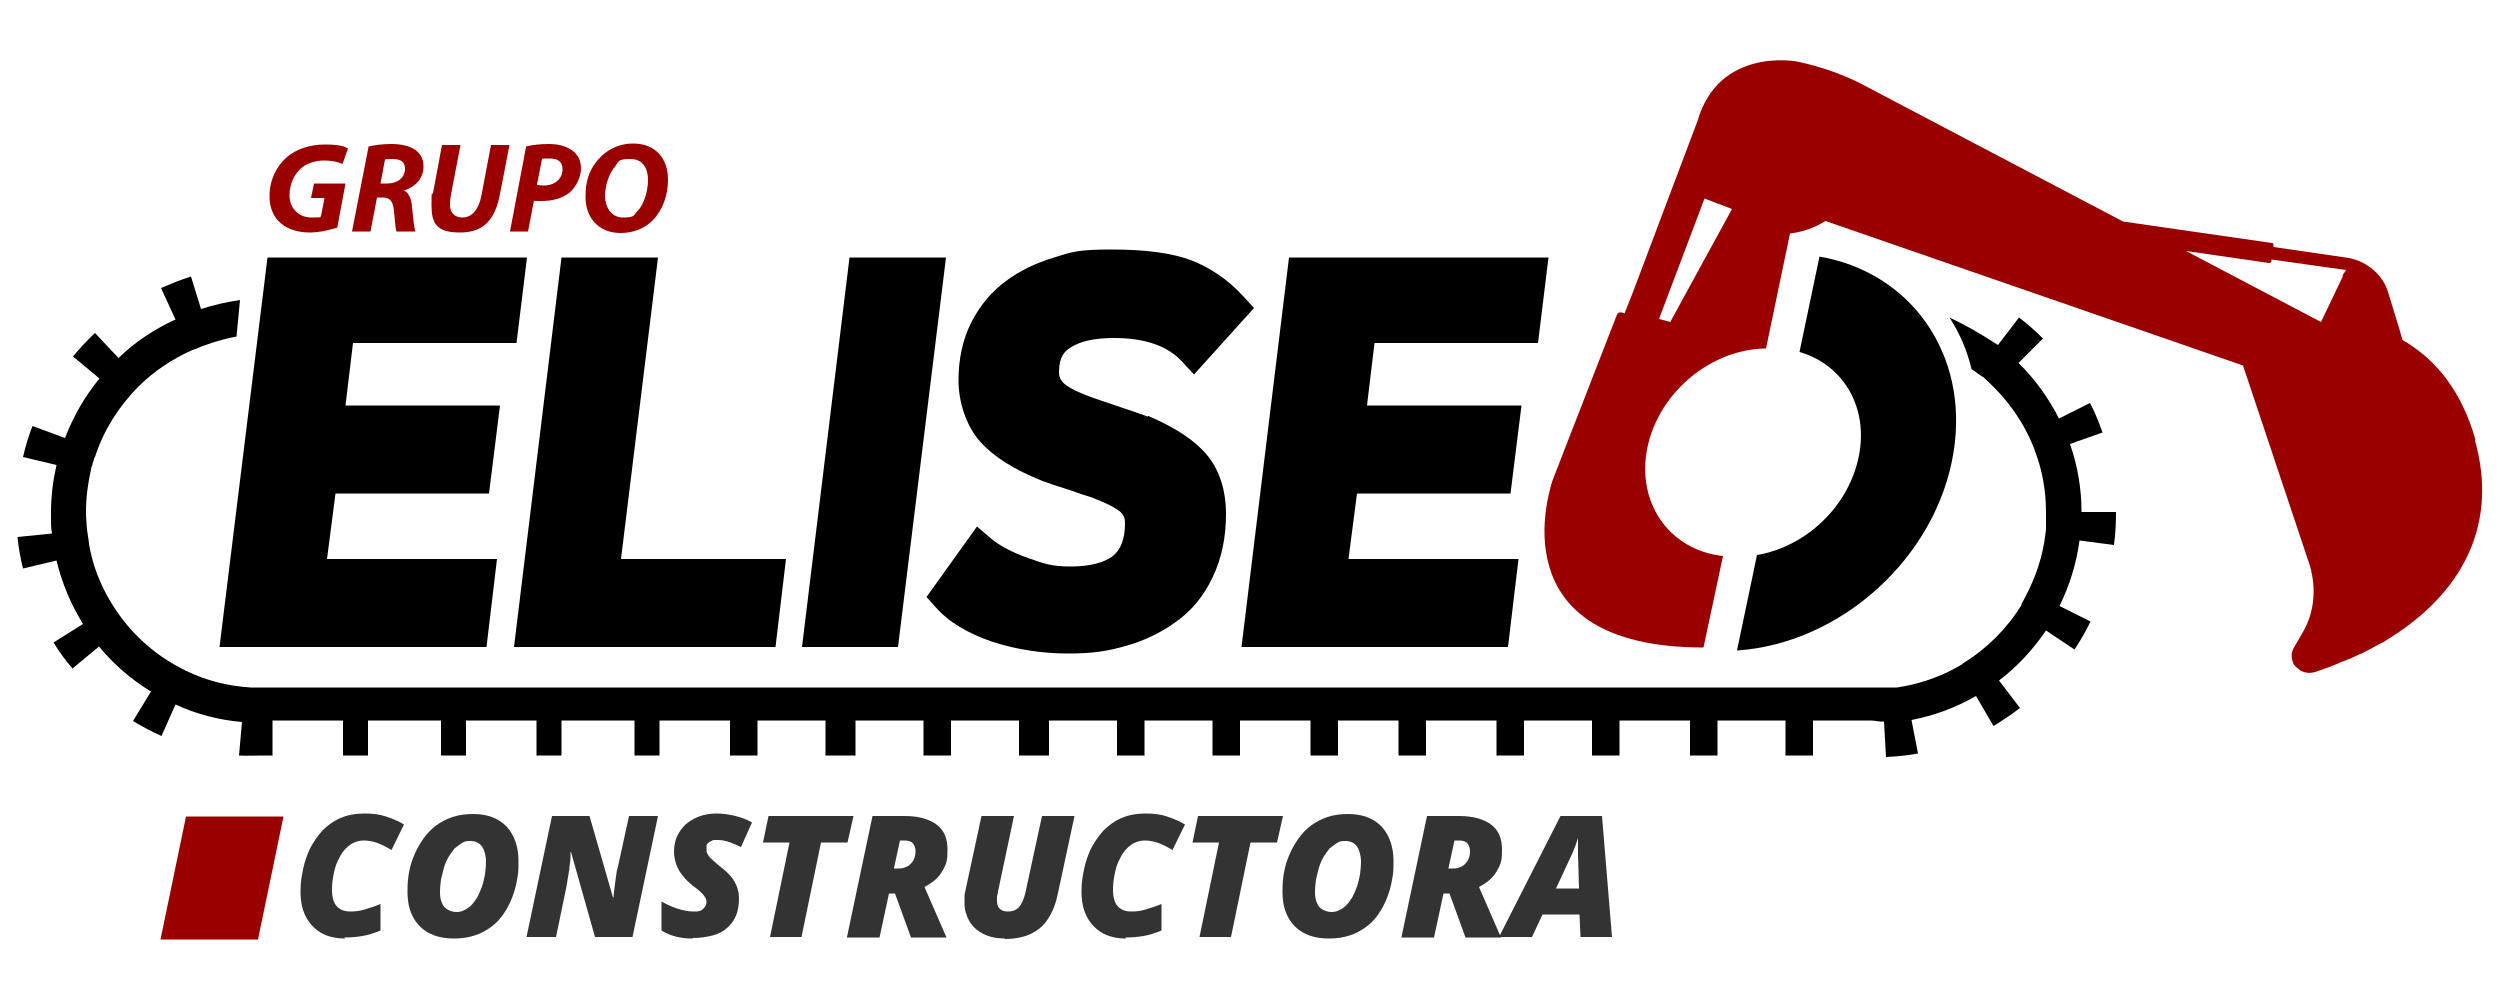 <svg xmlns="http://www.w3.org/2000/svg" id="constructora" viewBox="0 0 500 200"><defs><style>      .st0 {        fill: #9b0000;      }      .st1 {        fill: #333;      }    </style></defs><g><path class="st1" d="M69.1,187.7c-2,0-3.7-.4-5-1.2-1.3-.8-2.3-1.9-3-3.3-.7-1.4-1-3.1-1-4.9s.2-2.9.5-4.4c.3-1.5.8-2.9,1.4-4.2.7-1.3,1.5-2.5,2.5-3.6,1-1,2.2-1.9,3.6-2.5,1.4-.6,3-.9,4.8-.9s3.1.2,4.3.6,2.5.9,3.6,1.6l-2.5,5.1c-1-.6-2-1.1-2.8-1.4-.9-.3-1.8-.5-2.7-.5s-1.5.2-2.2.5c-.7.4-1.2.8-1.8,1.5s-.9,1.4-1.3,2.2c-.4.8-.6,1.7-.8,2.7-.2,1-.3,1.9-.3,2.9,0,1.5.3,2.6.9,3.3.6.7,1.5,1.1,2.7,1.1s1.9-.1,2.9-.4,2-.6,3.2-1.1v5.3c-1.2.5-2.4.9-3.6,1.1-1.2.2-2.4.3-3.7.3Z"></path><path class="st1" d="M90.8,187.7c-2.1,0-3.8-.4-5.2-1.2-1.4-.8-2.4-1.9-3.1-3.3-.7-1.4-1-3-1-4.9s.1-2.5.3-3.8c.2-1.2.6-2.5,1.1-3.6.5-1.2,1.1-2.2,1.8-3.2.7-1,1.6-1.9,2.5-2.6,1-.7,2.1-1.3,3.3-1.7,1.2-.4,2.6-.6,4.1-.6,3,0,5.2.9,6.8,2.6,1.5,1.7,2.3,4,2.3,6.8s-.1,2.5-.3,3.8c-.2,1.3-.6,2.5-1,3.6-.5,1.2-1,2.2-1.7,3.2s-1.5,1.9-2.5,2.6c-1,.7-2,1.3-3.3,1.7-1.2.4-2.6.6-4.1.6ZM91.3,182.4c.5,0,1.1-.1,1.6-.4.5-.2,1-.6,1.4-1,.4-.4.8-1,1.2-1.6.3-.6.6-1.3.9-2.1.3-.8.4-1.6.6-2.4.1-.9.2-1.8.2-2.7s-.3-2.2-.8-2.9c-.5-.7-1.3-1.1-2.3-1.1s-1.2.1-1.7.4c-.5.3-1,.7-1.5,1.1-.4.5-.8,1.1-1.2,1.7-.4.7-.7,1.4-.9,2.1s-.4,1.6-.6,2.4c-.1.8-.2,1.6-.2,2.5s.1,1.6.4,2.2c.2.6.6,1,1.1,1.3.5.3,1.1.5,1.8.5Z"></path><path class="st1" d="M105.3,187.4l5.1-24.2h7.5l4.7,16.3h.1c0-.5.1-1.1.2-1.9.1-.8.2-1.5.3-2.3.1-.8.2-1.4.4-2l2.2-10.1h5.8l-5.1,24.2h-7.5l-4.8-17h-.1c0,.2,0,.6,0,1.1,0,.5-.1,1.1-.2,1.8,0,.7-.2,1.4-.3,2.1-.1.7-.2,1.3-.3,1.9l-2.1,10.1h-5.8Z"></path><path class="st1" d="M138.5,187.7c-1.2,0-2.3-.1-3.4-.4-1.1-.3-2-.7-2.8-1.2v-5.8c.9.5,1.9,1,3.1,1.4,1.2.4,2.3.6,3.3.6s.8,0,1.1-.1c.3,0,.6-.2.8-.4.2-.2.4-.4.5-.6.1-.2.2-.5.2-.8s-.1-.8-.4-1.1c-.2-.4-.6-.7-1-1.1s-.9-.7-1.4-1.1c-.7-.6-1.4-1.2-1.9-1.9-.6-.7-1-1.4-1.3-2.2-.3-.8-.5-1.7-.5-2.7s.2-2.1.6-3c.4-.9,1-1.7,1.7-2.4.8-.7,1.7-1.2,2.7-1.6,1.1-.4,2.2-.6,3.5-.6s2.6.2,3.8.5c1.2.3,2.3.7,3.3,1.3l-2.2,4.9c-.8-.4-1.6-.7-2.4-1-.8-.3-1.6-.4-2.4-.4s-.8,0-1.1.2c-.3.1-.5.3-.7.4-.2.2-.3.4-.3.6,0,.2,0,.4,0,.6,0,.3,0,.7.2,1s.4.7.8,1c.4.4.9.8,1.6,1.4.9.7,1.6,1.3,2.2,2s1,1.4,1.3,2.2c.3.8.4,1.6.4,2.5s-.2,2.3-.6,3.2c-.4,1-1,1.8-1.8,2.5s-1.7,1.2-2.9,1.5-2.5.5-3.9.5Z"></path><path class="st1" d="M154,187.4l3.9-18.9h-5.3l1.1-5.3h17l-1.2,5.3h-5.3l-3.9,18.9h-6.5Z"></path><path class="st1" d="M169.4,187.4l5.1-24.2h6.4c2.8,0,4.9.6,6.4,1.7,1.5,1.1,2.2,2.8,2.2,5s-.2,2.7-.7,3.7c-.5,1-1.1,1.8-1.8,2.4-.7.6-1.4,1-2.1,1.4l4.4,10.1h-7.1l-3.2-8.8h-1.2l-1.9,8.8h-6.5ZM178.8,173.7h.8c.4,0,.9,0,1.3-.2.4-.1.8-.3,1.1-.6.3-.3.6-.6.8-1.1.2-.4.3-1,.3-1.6s-.2-1.1-.5-1.5c-.3-.4-.9-.6-1.7-.6h-.9l-1.2,5.5Z"></path><path class="st1" d="M201,187.7c-1.7,0-3.1-.3-4.3-.9-1.2-.6-2.1-1.4-2.8-2.5-.6-1.1-1-2.3-1-3.6s0-.7,0-1.1c0-.4,0-.8.1-1.1l3.3-15.3h6.5l-3.2,15.1c0,.3-.1.6-.2,1,0,.3,0,.6,0,.9,0,.7.2,1.2.5,1.5.4.4.9.6,1.6.6s1.2-.1,1.7-.4c.5-.3.9-.7,1.2-1.4.3-.6.6-1.5.8-2.5l3.2-14.8h6.5l-3.3,15.4c-.4,2-1,3.6-1.9,5-.8,1.4-2,2.4-3.4,3.1-1.4.7-3.2,1.1-5.4,1.1Z"></path><path class="st1" d="M225.3,187.7c-2,0-3.7-.4-5-1.2-1.3-.8-2.3-1.9-3-3.3-.7-1.4-1-3.1-1-4.9s.2-2.9.5-4.4c.3-1.5.8-2.9,1.4-4.2.7-1.3,1.5-2.5,2.5-3.6,1-1,2.2-1.9,3.6-2.5,1.4-.6,3-.9,4.8-.9s3.1.2,4.3.6,2.5.9,3.6,1.6l-2.5,5.1c-1-.6-2-1.1-2.8-1.4-.9-.3-1.8-.5-2.7-.5s-1.5.2-2.2.5c-.7.4-1.2.8-1.8,1.5s-.9,1.4-1.3,2.2c-.4.8-.6,1.7-.8,2.7-.2,1-.3,1.9-.3,2.9,0,1.5.3,2.6.9,3.3.6.7,1.5,1.1,2.7,1.1s1.9-.1,2.9-.4,2-.6,3.2-1.1v5.3c-1.2.5-2.4.9-3.6,1.1-1.2.2-2.4.3-3.7.3Z"></path><path class="st1" d="M239.9,187.4l3.9-18.9h-5.3l1.1-5.3h17l-1.2,5.3h-5.3l-3.9,18.9h-6.5Z"></path><path class="st1" d="M265.8,187.7c-2.1,0-3.8-.4-5.2-1.2-1.4-.8-2.4-1.9-3.1-3.3-.7-1.4-1-3-1-4.9s.1-2.5.3-3.8c.2-1.2.6-2.5,1.1-3.6.5-1.2,1.1-2.2,1.8-3.2.7-1,1.6-1.9,2.5-2.6,1-.7,2.1-1.3,3.3-1.7,1.2-.4,2.6-.6,4.1-.6,3,0,5.2.9,6.8,2.6,1.5,1.7,2.3,4,2.3,6.8s-.1,2.5-.3,3.8c-.2,1.3-.6,2.5-1,3.6-.5,1.2-1,2.2-1.7,3.2s-1.5,1.9-2.5,2.6c-1,.7-2,1.3-3.3,1.7-1.2.4-2.6.6-4.1.6ZM266.3,182.4c.5,0,1.1-.1,1.6-.4.5-.2,1-.6,1.4-1,.4-.4.8-1,1.2-1.6.3-.6.6-1.3.9-2.1.3-.8.4-1.6.6-2.4.1-.9.2-1.8.2-2.7s-.3-2.2-.8-2.9c-.5-.7-1.3-1.1-2.3-1.1s-1.2.1-1.7.4c-.5.3-1,.7-1.5,1.1-.4.5-.8,1.1-1.2,1.7-.4.7-.7,1.4-.9,2.1s-.4,1.6-.6,2.4c-.1.8-.2,1.6-.2,2.5s.1,1.6.4,2.2c.2.6.6,1,1.1,1.3.5.3,1.1.5,1.8.5Z"></path><path class="st1" d="M280.3,187.4l5.1-24.2h6.4c2.8,0,4.9.6,6.4,1.7,1.5,1.1,2.2,2.8,2.2,5s-.2,2.7-.7,3.7c-.5,1-1.1,1.8-1.8,2.4-.7.6-1.4,1-2.1,1.4l4.4,10.1h-7.1l-3.2-8.8h-1.2l-1.9,8.8h-6.5ZM289.7,173.7h.8c.4,0,.9,0,1.3-.2.4-.1.8-.3,1.1-.6.3-.3.6-.6.8-1.1.2-.4.3-1,.3-1.6s-.2-1.1-.5-1.5c-.3-.4-.9-.6-1.7-.6h-.9l-1.2,5.5Z"></path><path class="st1" d="M299.8,187.4l12.3-24.2h8.3l2,24.2h-6.3l-.2-4.5h-7.4l-2.1,4.5h-6.7ZM310.9,177.7h4.9l-.2-7c0-.5,0-1.1,0-1.6,0-.5,0-1,0-1.5h0c-.2.5-.3,1-.5,1.5-.2.5-.4,1-.6,1.5l-3.3,7.1Z"></path></g><polygon class="st0" points="51.6 187.9 32.1 187.9 37.2 163.3 56.7 163.3 51.6 187.9"></polygon><g><polygon points="103.3 68.6 105.4 51.5 53.5 51.5 43.9 129.4 97.3 129.4 99.4 111.8 65.4 111.8 67.1 98.7 97.8 98.7 100 81.1 69.1 81.1 70.6 68.6 103.3 68.6"></polygon><polygon points="131.6 51.5 112.3 51.5 102.8 129.4 155.1 129.4 157.2 111.8 124.2 111.8 131.6 51.5"></polygon><polygon points="169.9 51.5 160.4 129.4 179.6 129.4 189.2 51.5 169.9 51.5"></polygon><path d="M229.5,83.3c-1.1-.4-3-1.1-5.5-1.9-2.4-.8-4.1-1.4-5-1.7-4.3-1.5-5.8-2.6-6.3-3.1-.4-.4-.9-1-.9-2.2,0-3.1,1.2-4.2,2.3-4.9,2-1.3,5-1.9,8.7-1.9,6.2,0,10.7,1.6,13.5,4.6l2.5,2.7,12-13.3-2.1-2.3c-3.1-3.4-6.7-5.8-10.6-7.3-3.8-1.4-9-2.1-15.8-2.1s-8,.5-11.5,1.6c-3.6,1.1-6.8,2.6-9.6,4.7-2.9,2.1-5.3,5-7,8.4-1.7,3.4-2.5,7.3-2.5,11.5s1.5,9.1,4.4,12.3c2.7,3,6.7,5.5,12.4,7.8,1.1.4,2.8,1,5.1,1.7,2.2.8,3.8,1.3,4.5,1.5,4.3,1.6,5.7,2.7,6.1,3.1.6.6.8,1.2.8,2.1,0,3.1-.8,5.2-2.3,6.5-1.7,1.4-4.7,2.2-8.6,2.2s-5.3-.6-8.5-1.7c-3.1-1.1-5.6-2.4-7.4-3.9l-2.8-2.4-10.1,14.1,1.8,2c2.6,3,6.5,5.3,11.5,7,4.7,1.5,9.8,2.3,15,2.3s7.9-.5,11.5-1.5c3.6-1,7-2.6,9.9-4.7,3.2-2.2,5.7-5.2,7.5-9,1.8-3.7,2.7-8,2.7-12.7s-1.3-8.8-3.8-11.8c-2.4-2.9-6.2-5.4-11.7-7.8"></path><polygon points="307.6 68.6 309.7 51.5 257.8 51.5 248.3 129.4 301.6 129.4 303.7 111.8 269.7 111.8 271.4 98.7 302.1 98.7 304.3 81.1 273.4 81.1 274.9 68.6 307.6 68.6"></polygon><path class="st0" d="M67.5,45.5c-1.3.4-3.4,1-5.6,1s-4.3-.6-5.8-1.9c-1.4-1.2-2.2-3.1-2.2-5.3,0-3.2,1.3-6,3.5-7.9,1.9-1.6,4.6-2.5,7.6-2.5s3.9.4,4.6.8l-1.1,3.1c-.8-.4-2.1-.7-3.7-.7s-3.3.5-4.4,1.4c-1.5,1.2-2.5,3.2-2.5,5.6s1.7,4.4,4.4,4.4,1.5-.1,1.9-.3l.7-3.6h-2.7l.6-2.9h6.3l-1.7,9.1Z"></path><path class="st0" d="M73.7,29.3c1.2-.3,2.9-.5,4.6-.5s3.3.3,4.5,1c1.1.7,1.9,1.8,1.9,3.4,0,2.6-1.7,4.2-3.9,4.9h0c1,.5,1.5,1.7,1.6,3.3.2,1.9.4,4.2.7,4.9h-3.8c-.2-.5-.3-1.9-.5-4.1-.2-2.1-.9-2.7-2.3-2.7h-1.1l-1.3,6.8h-3.7l3.3-16.9ZM76,36.7h1.5c2,0,3.5-1.2,3.5-2.9s-1.2-2-2.6-2-1.1,0-1.4.1l-.9,4.8Z"></path><path class="st0" d="M92.1,29l-1.9,9.9c-.1.6-.2,1.3-.2,2.1,0,1.4.8,2.5,2.5,2.5s3.2-1.3,3.8-4.5l1.9-10h3.7l-1.9,9.8c-1,5.2-3.3,7.7-8,7.7s-5.7-1.8-5.7-5.5.1-1.6.3-2.4l1.8-9.6h3.7Z"></path><path class="st0" d="M105.2,29.3c1.1-.3,2.8-.5,4.5-.5s3.3.3,4.6,1.2c1.2.8,1.9,2,1.9,3.7s-1,3.8-2.4,4.9c-1.4,1.1-3.4,1.6-5.5,1.6s-1.1,0-1.5-.1l-1.2,6.2h-3.6l3.2-16.9ZM107.4,37c.4,0,.8.1,1.4.1,2.2,0,3.7-1.4,3.7-3.2s-1.2-2.2-2.6-2.2-1.2,0-1.5.1l-1,5.1Z"></path><path class="st0" d="M133.6,35.9c0,3.2-1.1,6.2-3.1,8.2-1.6,1.6-3.8,2.5-6.4,2.5-4.5,0-7-3.2-7-7.2s1.2-6.2,3.2-8.2c1.6-1.5,3.8-2.5,6.3-2.5,4.6,0,7,3.1,7,7.2M123.2,33.1c-1.4,1.4-2.2,4.1-2.2,6.1s1.1,4.3,3.6,4.3,2.1-.5,2.9-1.3c1.4-1.4,2.1-4.2,2.1-6.2s-.8-4.2-3.5-4.2-2.2.5-3,1.3"></path><path class="st0" d="M495.1,88c-2.7-9.6-7.8-16.1-14.6-20l-.6-2.1-2.2-7.2c-1-3.7-4.3-6.4-7.9-7.1h0s-15.1-2.2-15.1-2.2v-.3c0-.2,0-.5-.3-.5l-29.8-4.3-50.4-26.5c-4.6-2.6-9.6-4.4-14.8-5.5,0,0-15.6-3-19.9,11.9-.3.8-12.9,34.2-12.9,34.2l-1.7,4.3-.5-.2c-.4-.1-.8,0-1,.4l-12.9,33.2c-.4,1.4-11.4,33.4,30.2,33.4l3.9-18.3c-10.3-1.1-17-10-15.3-20.7,1.8-11.4,12.5-20.7,23.9-20.8l4.8-23c2.6-.3,5-1.2,7.1-2.5l83.5,28.9,13.4,40.1c1.3,4.7.9,9.5-1.7,13.7l-1.5,2.6c-.5.8-.6,1.7-.3,2.7.1.5.4.9.7,1.2.1.1.3.2.4.3.2.2.4.4.7.5,0,0,0,0,0,0,.8.4,1.7.5,2.7.2.1,0,.2,0,.3-.1,1.5-.5,2.9-1,4.3-1.6.4-.2.8-.4,1.2-.5,1.1-.4,2.2-.9,3.2-1.4.2,0,0,0,.6-.2h0s0,0,.1-.1c1.2-.6,2.3-1.2,3.4-1.8.2-.1.4-.2.6-.3,1-.6,1.9-1.2,2.8-1.8.1,0,.2-.1.3-.2h0c12.9-8.8,19.8-21.8,15.2-38.3M334.1,64.4l-2.3-.6,9.1-24.1,5.5,2.1-12.3,22.5ZM468.6,55.2l-4.4,9.2-27-14.2,16.6,2.4c.2,0,.5-.1.5-.4v-.3s14.9,2.1,14.9,2.1c-.2.4-.5.7-.7,1.1"></path><path d="M363.9,51.3l-4,19.1c8.4,2.4,13.6,10.5,12,20.1-1.7,10.3-10.4,18.8-20.5,20.5l-4,19.1c20.8-1.4,39.9-18.6,43.3-39.6,3.2-19.7-8.6-36.1-26.9-39.2"></path><path d="M422.8,108.9c.3-2.1.4-4.3.4-6.5h-6.9c0-4.8-.8-9.3-2.3-13.6l6.5-2.3c-.7-2-1.5-4-2.5-5.9l-6.2,3.1c-2.1-4.1-4.8-7.9-8.1-11.1l4.9-4.9c-1.5-1.5-3.1-2.9-4.8-4.2l-4.2,5.5c-3.7-2.4-6.9-4.2-9.7-5.5,2,3.1,3.5,6.5,4.4,10.3.7.5,1.4,1,2.1,1.5,0,0,0,0,.1,0,.4.3.8.7,1.2,1.1,0,0,0,0,0,0,4,3.7,7.2,8.3,9.2,13.5,0,.2.1.4.2.6,1.4,3.7,2.1,7.8,2.1,12s0,1.4,0,2.1c0,.2,0,.5,0,.7,0,.5,0,.9-.1,1.4-.5,4.4-1.9,8.6-3.9,12.4,0,.1-.1.2-.2.4-.2.4-.5.9-.7,1.3,0,0,0,.1,0,.2-2.9,4.7-6.9,8.7-11.6,11.6,0,0-.2.1-.2.2-3.6,2.2-7.6,3.7-11.9,4.5-.4,0-.9.2-1.3.2-.2,0-.5,0-.7,0-.5,0-1,0-1.5,0-.9,0-1.8,0-2.7,0H52.3c-.6,0-1.2,0-1.7,0-.2,0-.3,0-.5,0-4.6-.3-8.9-1.4-12.8-3.3-.1,0-.3-.1-.4-.2-5.5-2.7-10.2-6.8-13.6-11.8,0,0-.1-.2-.2-.3-2.4-3.6-4.2-7.6-5.1-12,0-.4-.2-.8-.2-1.2,0-.3-.1-.5-.1-.8-.1-.7-.2-1.3-.3-2-.1-1.2-.2-2.4-.2-3.6,0-2.9.4-5.7,1-8.4,0-.3.2-.7.3-1,0-.3.2-.7.3-1,0-.3.2-.5.3-.8,1.7-5.2,4.7-9.8,8.4-13.6,0,0,0,0,.1-.1,3.1-3.1,6.8-5.6,10.9-7.4.2,0,.4-.2.6-.2.4-.2.8-.3,1.2-.5.1,0,3.2-1.3,7-2l.7-7.3c-2.7.4-5.3,1-7.8,1.8l-2-6.5c-2,.6-4.1,1.5-6,2.3l2.9,6.3c-4.2,1.9-8.1,4.5-11.4,7.7l-4.7-5c-1.6,1.5-3,3-4.4,4.7l5.3,4.4c-2.9,3.5-5.2,7.5-6.9,11.9l-6.5-2.4c-.8,2-1.4,4.1-1.9,6.2l6.7,1.6c-.7,3.1-1.1,6.2-1.1,9.5s0,2.8.2,4.2l-6.9.7c.2,2.1.6,4.3,1.1,6.3l6.7-1.6c1.1,4.6,2.9,8.8,5.3,12.7l-5.9,3.7c1.1,1.8,2.4,3.6,3.8,5.2l5.3-4.4c2.9,3.5,6.4,6.6,10.4,9l-3.6,5.9c1.8,1.1,3.7,2.1,5.7,3l2.8-6.3c4.1,1.9,8.6,3.1,13.3,3.5l-.6,6.7c1.5.1,3.1,0,4.6,0h2.1v-7h14.1v7h5v-7h14.6v7h5v-7h14.1v7h5v-7h14.6v7h5v-7h14.1v7h5.5v-7h13.6v7h6v-7h13.6v7h5.5v-7h13.6v7h6v-7h13.6v7h5.5v-7h13.6v7h5.5v-7h14.1v7h5.5v-7h12.1v7h5.5v-7h14.1v7h5.5v-7h13.6v7h5.5v-7h14.1v7h5.5v-7h13.6v7h5.5v-7h11.5c.9,0,1.8.3,2.7.2l.4,7.1c2.1-.1,4.3-.3,6.4-.7l-1.3-6.7c4.6-.9,8.9-2.5,12.9-4.8l3.5,6c1.8-1.1,3.6-2.3,5.3-3.6l-4.2-5.5c3.7-2.8,6.8-6.2,9.4-10l5.7,3.8c1.2-1.8,2.3-3.7,3.2-5.6l-6.2-3.1c2-4.1,3.4-8.5,4-13.1l6.9.9Z"></path></g></svg>
